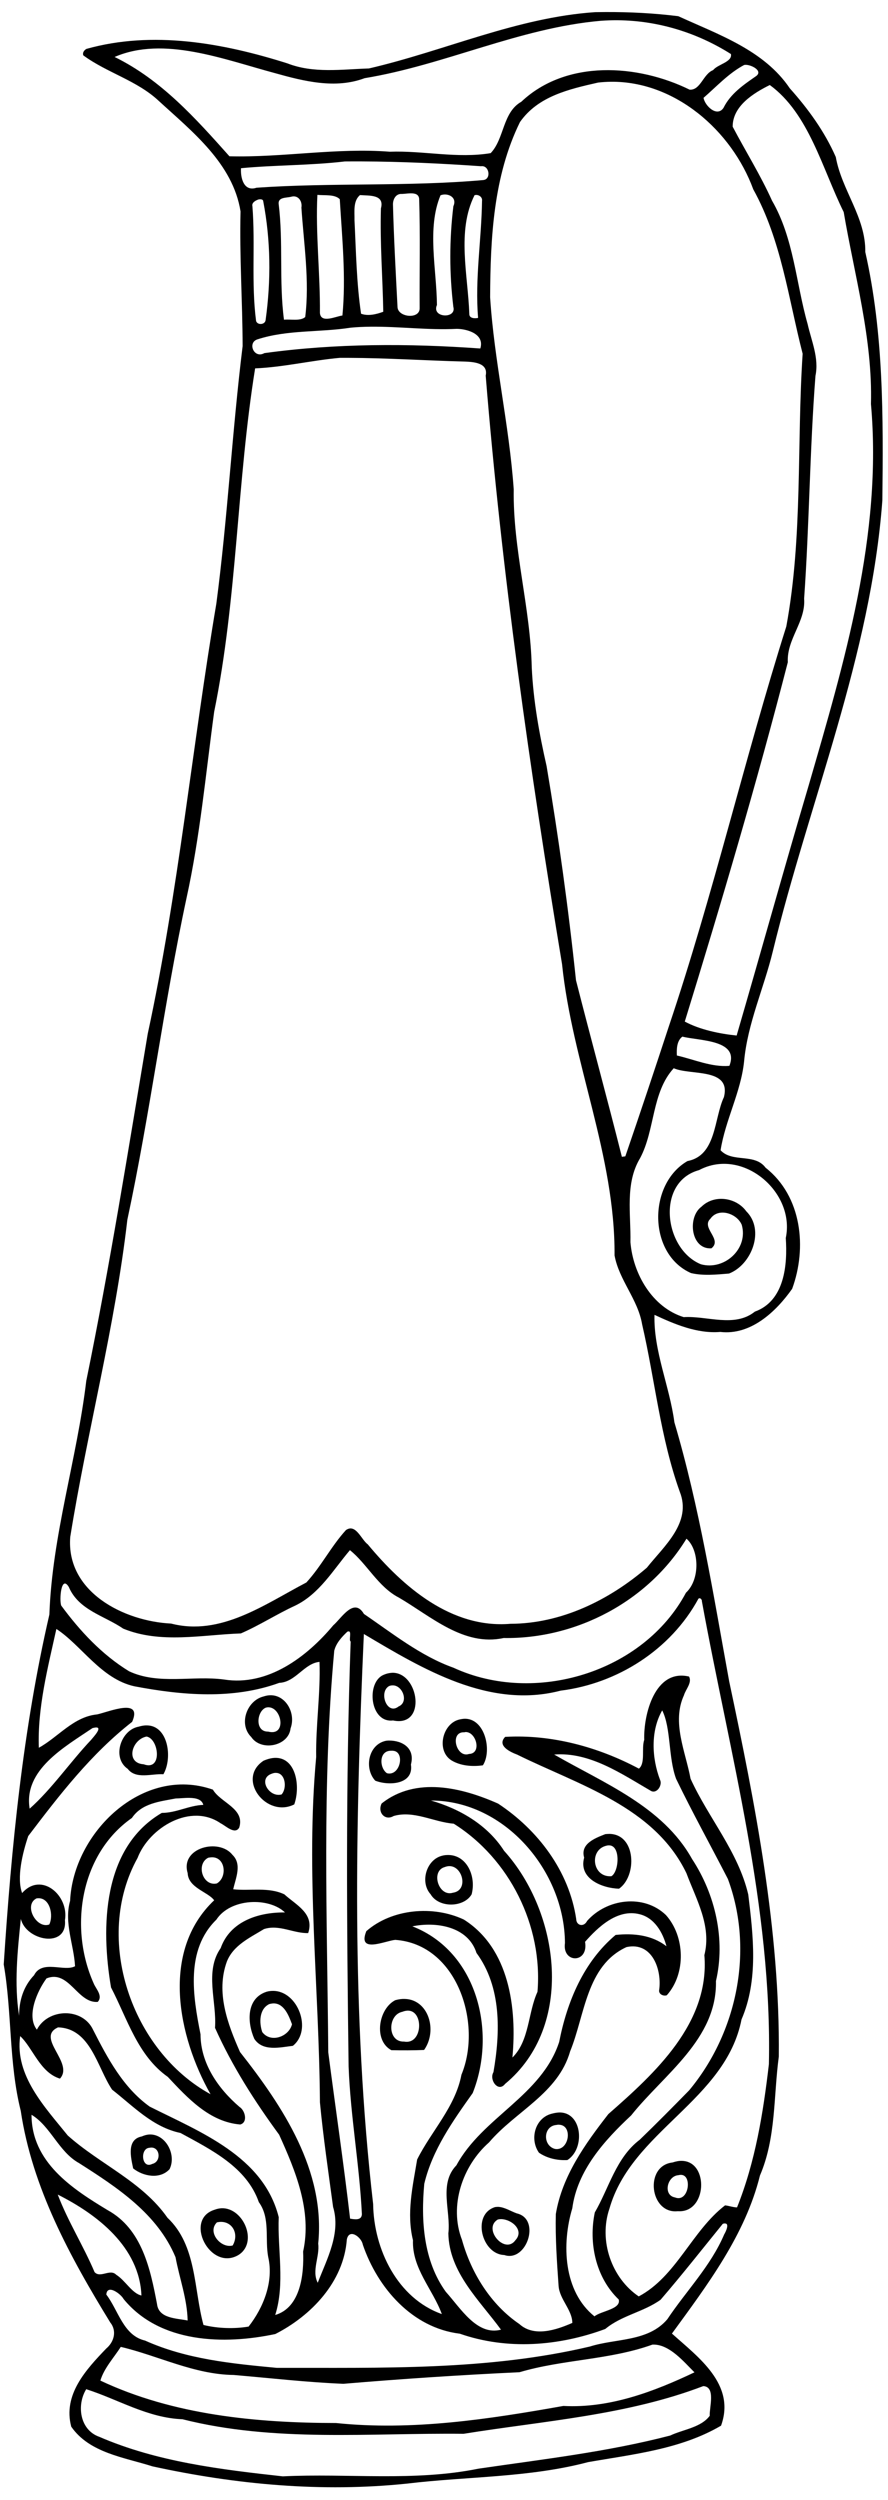 <?xml version="1.0" encoding="UTF-8" standalone="no"?>
<svg xmlns:rdf="http://www.w3.org/1999/02/22-rdf-syntax-ns#" xmlns="http://www.w3.org/2000/svg" height="1744pt" width="620pt" version="1.1" xmlns:cc="http://creativecommons.org/ns#" xmlns:dc="http://purl.org/dc/elements/1.1/" viewBox="0 0 620 1744">
<path d="m528.48 10.5c-3.03 0.011-6.06 0.043-9.08 0.1-68.32 4.6-131.39 33.825-197.41 49.088-23.69 0.75-48.33 4.462-71.08-4.401-56.37-17.837-117.74-28.862-175.52-12.637-1.978 1.188-3.578 3.251-2.665 5.651 20.7 15.175 46.765 21.874 65.685 39.549 29.36 26.92 64.84 54.68 71.52 96.49-0.97 39.19 1.71 78.31 1.82 117.46-9.2 74.66-13.1 149.89-22.93 224.49-21.1 124.88-33.08 251.25-59.89 375.15-16.97 101.06-33.068 202.26-53.643 302.66-8.1 68.1-29.775 134.6-32.187 203.7-23.113 99.9-33.188 203-39.85 305.1 7.325 42.3 4.363 85.9 14.863 127.7 9.963 67 43.175 127.6 78.162 184.6 5.885 7.3 3.299 16.9-3.513 22.6-17.663 18.4-38.024 40.3-30.574 68.2 15.887 22.9 46.092 26.7 70.932 34.6 72.88 15.9 147.89 22.8 222.38 15 52.55-6.3 106.26-5.1 157.74-18.7 39.47-6.9 81-11.2 116.06-31.8 13.04-36.1-19.97-59.7-42.87-80.3 30.76-42.2 63.95-85.9 76.81-137.8 14.14-32.9 11.78-68.9 16.46-103.7 1.1-110.5-20.45-219.5-43.3-327.2-13.85-75.8-25.96-152-47.83-225.9-4.17-31.5-18.25-62.1-17.37-93.7 17.36 8.1 37.26 16.6 57.45 14.9 26.55 3.1 48.59-17.6 62.7-37.6 13.15-35.8 8.46-80.7-23.19-105.6-9.55-12.9-28.97-4.1-39.28-15.2 4.17-26.4 17.71-50.66 20.51-77.38 3.02-33.27 17.3-63.93 25.1-96.16 31.9-130.97 85.56-257.7 95.58-393.15 0.79-72.49 1.22-145.47-14.89-216.53 0.46-30.4-20.6-53.88-25.74-82.85-9.73-22.19-24.08-41.968-40.18-59.955-22.44-33.263-62.23-46.825-97.27-62.85-20.96-2.625-42.31-3.699-63.51-3.625zm10.71 7.156c35.04 0.312 69.13 10.766 98.72 29.469 1.39 7.037-11.56 8.863-15.51 14-8.72 3.325-10.97 17.737-20.54 17.063-45.37-22.313-107.71-26.425-146.87 10.525-16.49 9.325-14.71 32.197-26.75 44.817-29.14 4.86-58.68-2.3-88.02-1.23-46.67-3.62-93.67 5.18-139.98 3.98-29.68-33.25-59.53-66.692-100.21-86.604 42.77-18.538 95.11 2.074 139.88 14.074 25.25 7.075 52.78 14.013 78.3 4.426 70.02-11.538 135-43.763 205.91-50.026 5.04-0.375 10.06-0.538 15.07-0.494zm111.12 38.891c5.09-0.361 15.86 5.137 9.65 9.765-10.98 7.613-22.38 15.337-28.5 27.7-5.61 8.528-16.25-1.674-17.45-8.7 11.43-9.912 21.89-21.425 35.37-28.613 0.28-0.078 0.59-0.128 0.93-0.152zm-117.14 14.754c55.83-0.601 105.37 42.419 124.24 93.789 24.5 44.17 30.64 95.07 43.1 143.36-5.21 78.56 0.23 159.49-14.26 237.8-36.51 115.56-63.8 233.87-102.53 348.75-12.42 37.85-25.03 75.64-37.97 113.3-0.75 0.1-2.25 0.3-3.01 0.4-12.95-51.44-26.96-102.6-40.05-153.96-6.57-62.49-15.2-124.79-25.65-186.75-6.43-28.26-11.59-56.88-12.95-85.89-1.08-52.23-16.53-103.07-15.74-155.42-3.91-56.24-17.1-112.23-20.59-167.47 0.25-51.66 2.84-105.57 26.05-152.78 15.81-22.617 42.93-28.681 68.12-34.418 3.77-0.439 7.52-0.671 11.24-0.711zm138.67 2.836c34.17 24.9 45.8 73.053 64.5 110.79 9.46 55.48 25.31 110.52 23.78 167.36 10.14 113.76-23.2 225.18-54.55 333.25-21.43 72.3-41.58 145.04-62.67 217.42-15.05-1.56-32.1-5.09-45.26-12.17 31.93-103.67 62.86-208.13 89.92-313.33-1.08-20.27 15.8-35.36 14.24-55.52 4.56-64.65 4.9-129.59 9.89-194.23 3.21-15.5-3.46-30.26-6.83-45.09-10.23-35.91-12-74.73-31.08-107.65-10.02-22.26-23.03-42.98-34.35-64.51-0.04-17.935 18.05-29.223 32.41-36.323zm-356.02 66.613c34.64 0.15 69.4 1.78 103.97 4.2 7.31-1.1 9.16 11.39 1.99 12.06-65.75 5.84-132.01 2.11-197.87 6.68-11.32 3.8-14.12-8.93-13.56-17.03 30.09-2.81 60.56-2.36 90.64-5.88 4.94-0.05 9.89-0.05 14.83-0.03zm42.19 27.84c3.87-0.1 7.43 0.62 7.81 4.75 1 31.67 0.24 63.4 0.43 95.09 0.54 10.35-19.19 8.42-19.32-0.83-1.53-29.84-3.21-59.68-3.98-89.54 0.05-4.11 2.2-8.64 6.8-8.96 2.05 0.14 5.25-0.43 8.26-0.51zm30.11 1c5.37-0.08 10.52 3.8 7.56 10.23-3.55 29.22-3.54 58.61-0.02 87.83 2.91 10.61-19.32 9.63-14.32-1.71-0.25-31.14-8.9-66.84 3.12-95.65 1.17-0.46 2.42-0.68 3.66-0.7zm-111.11 0.32c6.18 0.7 15.13-0.71 19.53 3.8 2.01 33.65 5.52 67.8 2.31 101.41-5.58 0.63-18.89 7.28-19.64-2.24 0.3-34.08-3.92-69.88-2.2-102.97zm138.34 0.08c2.83-0.15 5.79 2.05 5.34 5.15-0.49 34.02-6.28 68-3.43 102.05-2.81 0.69-7.81 0.46-7.66-3.41-1.19-34.07-11.08-72.49 4.56-103.58 0.39-0.12 0.79-0.19 1.19-0.21zm-101.15 0.11c7.89 0.66 21.64-0.8 18.25 11.62-0.9 30.05 1.53 60.21 2.05 90.14-5.99 2.17-13.25 4-19.39 1.7-3.98-26.95-4.39-54.43-5.73-81.63 0.17-7.04-1.42-16.69 4.82-21.83zm-57.99 1.13c4.73-0.08 7.69 4.72 6.84 9.81 2.11 31.66 7.21 63.76 3.33 95.4-4.26 3.78-12.78 1.73-18.54 2.35-4.4-33.44-0.49-67.67-4.66-101.17-0.42-5.86 6.91-5 10.89-6.05 0.75-0.22 1.46-0.33 2.14-0.34zm-29.45 2.54c1.3-0.06 2.8 0.24 2.95 1.57 6.58 34.22 6.89 69.24 2.11 103.69-0.4 4.2-7.17 4.76-8.33 0.83-4.3-33.13-0.58-66.72-3.19-99.97-0.82-3.22 2.76-5.09 5.29-5.96 0.33-0.08 0.74-0.14 1.17-0.16zm96.5 111.11c25.16-0.27 50.3 3.13 75.48 1.86 9.4 0.14 24.34 4.66 20.45 17.14-62.73-4.49-126-4.54-188.47 4.03-9.1 5.18-15.03-9.17-6.02-12 26.09-8.49 54.24-5.95 81.14-10.16 5.81-0.56 11.61-0.81 17.42-0.87zm-19.91 27.14c34.15 0.13 68.24 2.38 102.36 3.26 7.53 0.3 20.58 1.06 18.18 12.27 13.95 172.04 38.46 342.96 66.64 513.2 8.87 85.86 46.39 166.85 45.82 253.95 3.91 21.5 20.36 38.2 24.04 60 11.23 48.6 15.91 98.7 32.82 145.9 10.84 27-13.65 47.5-28.68 66.4-33.08 28.4-74.8 48.8-119.04 48.9-51.6 4.3-93.68-32.2-124.55-69.3-5.68-4.1-10.41-18.4-19.04-12.4-12.87 14.1-21.63 31.7-34.55 45.7-36.36 19-74.7 47-118.01 35.8-41.16-2-91.789-27.5-88.039-75.5 14.887-92.4 39.089-183.4 49.839-276.6 19.95-93.06 31.76-187.66 51.7-280.75 11.74-53.46 16.72-108.04 24.07-162.16 20.18-98.79 19.76-200.15 35.75-299.47 24.86-1.07 49.14-6.94 73.87-9.19 2.27-0.02 4.55-0.02 6.82-0.01zm292.21 591.87c14.19 3.75 50.13 2.48 40.99 25.52-15.66 1.25-30.72-5.6-45.81-9.03-0.29-5.54-0.12-12.84 4.82-16.49zm-7.57 27.58c14.46 6.44 50.35-0.64 43.81 25.18-8.8 18.73-6.43 50.95-31.79 55.75-34.62 20-34.55 81.1 3.08 97.7 10.75 2.5 22.23 1.3 33.16 0.4 19.81-7.7 31.51-38 15.06-54.3-8.87-12.2-28-14.9-39.1-4-12.47 9.1-9.39 37.5 8.67 36.3 9.92-7.8-9.34-17.9-0.87-25.8 6.89-10 23.16-4.7 27.34 5.3 6.01 20.9-15.2 40.1-35.66 34.4-32.2-13.1-39.43-71.8-1.57-82.1 37.92-20.2 84.13 19.1 75.66 59.2 1.58 23.3-0.95 54.8-26.98 64.2-17.75 14.2-41.66 3.5-62.11 4.8-27.41-8.5-44.2-37.7-46.48-65.3 0.53-24.5-4.92-51.2 8.47-73.4 13.11-24.64 10.01-57.26 29.31-78.33zm11.13 410.23c11.13 9.6 12.13 35.4-0.44 47.1-37.23 69.7-132.11 98.1-202.92 65.4-28.64-10.2-53.15-29.9-78.15-46.9-8.73-14.8-19.55 3.7-26.73 9.9-23.18 27.7-57.19 53.3-95.27 47.3-27.37-3.7-57.1 4.9-82.96-7.2-23.712-14.5-42.949-35.2-59.224-57.3-1.763-4.5-0.175-27.3 6.625-16.2 8.65 20.3 30.987 25 47.449 36.3 32.56 13.4 68.75 5.4 102.71 4.2 16.2-7 31.24-16.8 47.34-24.2 21.18-10.2 33.24-31.2 47.84-48.4 14.68 11.6 24.65 32.1 42.79 41.4 27.81 16.2 56.61 42.8 91.37 35.2 63.78 1 126.3-32.2 159.57-86.6zm11.35 51.9c1.1 0 2.25 1.4 2.09 2.6 24.44 133.7 61.44 266.7 58.49 403.7-4.95 42.4-11.82 85.1-27.81 124.9-3.55-0.1-6.92-1.4-10.43-1.8-28.92 22.2-42.56 62-75.35 79.4-23.72-16-35.12-48.7-25.55-76.6 19.26-67.6 101.38-94.3 115.25-164.9 14.86-34.4 10.24-73.1 5.89-108.9-8.76-37.4-34.71-66.7-50.36-101-4.41-23.7-16.6-49.2-5.76-72.8 1.45-5.1 7.3-11 4.43-16.3-29.8-7-39.81 33.1-39.11 55.2-2.56 7.5 1.25 20.3-4.65 25.1-35.63-19-76.34-30-116.72-27.7-7.4 7.7 4.44 13.2 10.53 15.5 53.68 26.5 119.73 45.3 147.68 103.4 8.59 23 22.09 45.9 15.65 71.4 4.85 59.3-43.14 103-83.79 138.6-20.25 26-40.4 54.1-45.86 87.2-0.5 21 0.96 42 2.44 62.9 0.97 11.6 11.83 20.6 11.98 32-14.1 6.2-33.42 12.6-46.22 1-24.99-17-42.05-44.5-50.09-73.4-11.49-29.6 0.41-64.6 23.62-85 23.04-27.1 60.31-42.7 70.73-79.3 12.96-31.5 14.07-74.8 49.21-91 22.74-4.9 31.17 20.2 28.45 38-0.05 3.3 3.93 5 6.76 4 16.9-19 15.9-51.3-0.75-69.9-19.3-18.6-51.63-14.4-68.83 5.1-2.85 5.7-9.44 4.1-9.51-1.7-6.19-41.8-33.43-77.7-68.14-100.6-31.66-14.1-71.89-23.8-101.68-0.1-3.84 7.8 3.02 15.4 10.47 10.9 17.66-5.1 34.88 5.3 52.47 6.7 48.62 30.5 77.9 89 73.09 146.6-8.39 18.3-6.97 42.7-21.89 57.3 4.05-43-2.62-95.2-42.39-120.3-26.77-12.6-62.79-9.4-85.09 10.1-8 19.9 16.13 8.5 25.22 7.6 54.18 3.8 76.23 73.1 57.78 117.6-5.31 28-26.25 49.1-38.65 73.9-3.85 23.3-9.44 46.9-3.64 70.4-0.94 24.6 17.22 42.7 25.19 64.4-38.74-13.7-59.41-56.5-59.96-95.9-19-164.9-15.42-332.7-8.1-497.1 51.49 30.6 109.54 65.6 171.69 49.4 49.77-6.2 96.12-35.8 120.2-80 0.3-0.4 0.66-0.6 1.02-0.6zm-561.27 26.8c21.825 14.2 39.038 43.6 68.091 50 41.63 7.9 85.95 11.7 126.41-3 14.32-0.6 21.74-17 35.14-18.3 0.97 27.7-3.34 55.2-2.9 83-9.2 100.3 2.55 200.8 3.28 301.1 2.9 30.5 7.39 60.8 11.48 91.2 6.89 22.9-5.29 45.2-13.4 66.1-5.49-10.5 1.89-23 0.41-34.1 6.39-63.5-30.75-119.5-68.24-167.1-10.83-24.5-21.17-52-11.54-78.7 5.57-14.4 20.22-21 32.46-28.5 13.18-4.3 25.56 3.8 38.57 3.5 5.69-17.1-10.62-24.5-20.8-33.8-13.94-6.6-29.87-2.8-44.62-4.4 2.17-9.8 7.82-21.8-0.64-30-11.71-14.9-45.85-6.3-39.11 15.9 0.51 12.9 17.92 16.4 23.11 23.7-46.94 44.5-31.62 118.8-3.15 169.1-69.09-37.7-102.66-135.8-63.71-206 10.17-26.5 46.34-48.3 72.58-30.2 4.29 2 12.38 10.3 16.16 3.7 5.26-16.6-16.27-21.6-22.98-33.1-61.42-21.5-121.95 37.7-124.62 97-5.454 19.1 3.333 38.3 4.308 57-9.5 5.1-28.713-6-35.738 7.8-9.275 9.7-13.099 22.1-13.074 35.4-4.45-27.8-1.338-56.8 1.5-84.5 4.587 19.2 40.7 26.1 38.5 1.2 3.725-21.5-20.6-42.8-37.375-23.7-4.9-13.4 0.361-34.9 5.336-49.7 27.262-35.9 54.912-71.7 90.683-99.6 9.29-21.2-19.583-9-30.47-6.5-20.75 2-33.888 19.7-50.963 29.1-1.25-34.9 7.837-69.7 15.312-103.6zm255.04 2.1c2.93-0.2-0.07 8.2 1.81 8.8-4.44 123.6-3.4 247.1-1.8 370.7 1.61 43.1 9.48 85.7 11.59 128.7-0.24 5.6-6.13 4.6-10.3 3.9-5.63-48.4-12.76-96.7-19.05-145-0.93-116.7-5.53-233.8 5.22-350.2 1.59-6.6 6.55-12 11.41-16.6 0.45-0.2 0.81-0.3 1.12-0.3zm38.27 36.1c-2.4 0.1-4.97 0.6-7.7 1.8-15.4 6.4-12.17 42.2 8.23 39.8 29.59 6.2 22.66-41.8-0.53-41.6zm-0.11 11c8.9-0.5 14.69 14.6 5.44 18.4-10.05 8-17.6-12.5-8.29-17.8 0.97-0.4 1.93-0.6 2.85-0.6zm-106.41 8.6c-1.94 0-3.99 0.4-6.1 1.1-14.68 3.7-21.83 24.3-10.64 35.3 8.57 12.8 32.61 8.1 34.34-7.5 4.81-13.1-3.99-29.1-17.6-28.9zm-1.72 10.5c11.79 0.1 16.11 25.5-0.24 21.2-11.69 0.3-10.11-17.4-2.22-20.8 0.85-0.3 1.67-0.4 2.46-0.4zm343.67 2.7c7.81 15.6 5.2 41.1 12.13 59.7 14.27 29.5 30.22 58.2 45.19 87.3 23.01 61.9 8.11 134-33.79 184.3-14.22 14.5-28.55 29-43.16 43.1-20.63 15.6-26.77 42-39.21 63.4-5.54 26.6 0.8 56.7 20.9 75.9 2.2 8.5-15.4 9.9-21.18 14.7-27.15-21.8-28.68-63.2-19.36-94.2 4.42-33.1 27.91-59.1 51.36-81 28.64-35.9 75.12-66.5 74.03-117.2 8.44-36.2-0.54-75.5-20.86-106.4-25.64-46-77.2-66.2-120.34-91.1 31.18-2.4 58.84 16.9 84.61 31.8 5.21 2.6 10.15-5.4 7.73-9.9-7.15-18.9-8.3-42.5 1.95-60.4zm-172.95 7.3c-1.23 0.1-2.5 0.3-3.83 0.6-15.07 3.3-20.67 27.2-7.15 35.7 8.09 4.9 18.5 5.6 27.44 4.3 8.19-12.7 1.86-41.4-16.46-40.6zm-276.61 5.8c-2.24-0.1-4.7 0.3-7.37 1.1-15.56 2.8-23.685 27.1-9.54 36.8 7.17 9.4 21.11 4 31.14 4.7 8.27-14.5 4.03-42.3-14.23-42.6zm-44.403 1.8c5.429 0-2.33 8.2-4.452 10.8-18.262 19.3-34.187 42.7-53.65 60-5.537-33.8 30.375-53.7 54.912-70.3 1.369-0.3 2.414-0.5 3.19-0.5zm322.19 4c9.4-0.5 14.6 18.7 3.18 19.1-11.21 3.9-17.24-19.6-4.1-18.9 0.31-0.1 0.62-0.1 0.92-0.2zm-278.27 3.9c10.93 2 13.98 30.4-2.46 24.2-16.19-1-10.6-21.6 2.46-24.2zm211.39 3.5c-0.8 0-1.6 0.1-2.4 0.2-15.6 3.2-19.23 24.2-9.4 34.8 11.71 4.6 33.75 3.5 31.15-14.1 3.77-14.2-7.36-21-19.35-20.9zm3.45 8.9c11.13 0.4 6.63 22.6-5.03 19.6-6.67-4.5-7.32-20 3.9-19.6 0.4 0 0.77-0.1 1.13 0zm-101.67 6.2c-3.22-0.1-6.9 0.7-11.08 2.5-23.96 15.9 2.45 50.3 26.82 38.1 5.5-15.6 1.66-40.1-15.74-40.6zm-0.16 13.1c8.24 0.1 9.78 13.3 4.85 18.8-10.9 3-20.89-13.7-8.79-18 1.45-0.6 2.77-0.9 3.94-0.8zm-75.4 21.8c5.57 0.1 10.7 1.3 11.93 6.1-12.64 0.5-23.58 7-36.25 7-51.828 30.3-53.252 99.6-44.29 152.2 14.23 27.3 23.21 59.4 49.56 78 17.37 18.5 36.42 39.3 63.23 41.5 6.89-1.9 4.23-12.3-0.63-15.3-18.68-16-34.01-38-34.06-63.4-6.64-33.2-13.23-73.5 13.82-99.9 12.35-18.9 45.92-19.7 59.89-6.3-22.73-0.3-47.78 7.5-56.12 31.1-14.25 20.4-3.3 46.5-4.94 69.5 14.8 33.1 34.54 64 55.97 93.2 14.39 31.7 28.74 66.5 20.92 101.9 0.85 19.4-2.09 48.8-24.35 55.3 8.69-27.3 1.91-56.9 3.07-85.3-13.29-53-68.41-74.2-112.62-96.4-23.09-16.5-36.703-42.1-49.316-66.8-9.187-19.9-39.448-19-49.148-0.3-9.35-11.9 0.249-33.6 8.412-44.7 19.65-7.9 26.962 21.9 44.699 20.5 4.788-5.2-1.562-11.3-3.512-16.1-21.7-48.4-11.887-112.7 33.345-144.3 8.73-12.9 24.35-14.3 38.27-17 3.2 0 7.79-0.6 12.12-0.5zm210.6 2.3c64.6 0 116.69 61.8 116.95 124.3-2.54 17.8 20.8 18 17.55-1.1 11.22-12.7 28.07-28.9 47.44-24.1 13.09 3.1 20.43 15.9 23.6 28-12.69-9.9-28.76-11.5-44.37-9.9-27.89 23.4-42.37 58.1-49.25 93.3-15.32 46.9-66.93 65.6-89.71 107.6-15.61 16.1-4.73 39.8-7.02 59.3 0.55 34.1 27.5 58.7 45.94 84-20.94 5.5-35.21-18.7-48.15-33-19.53-27-21.78-62.1-18.81-94.2 7.05-29.6 24.91-54.7 42.26-79.1 21.12-53 4.16-123.3-52.65-145.4 20.56-4.2 48.5-0.1 55.96 23.2 21.94 29.8 20.86 69.1 14.8 104-3.97 6.5 4.1 18 10.17 10.2 60.92-50.4 47.99-149.2-0.92-203.3-14.59-22.8-39.06-36.7-63.79-43.8zm155.81 29.1c-1.15 0-2.35 0.1-3.61 0.2-8.95 3.5-22.04 8.4-18.49 20.5-5.11 18.6 16.09 26.7 30.43 27.1 15.82-11 15.01-47.4-8.33-47.8zm-0.15 10c9.98 0.3 8.56 22.8 1.85 26.9-16.87 1.3-19.77-23.4-4-26.7 0.77-0.2 1.49-0.2 2.15-0.2zm-140.48 8.4c-1.67 0-3.44 0.1-5.28 0.6-13.95 3.3-19.7 23.1-10.22 33.6 7.1 12.2 29.01 11.8 35.83 0.1 4.13-15.7-4.12-34.2-20.33-34.3zm-205.82 2c11.27 0.3 13.03 17.3 3.81 22.8-12.38 2.8-18.46-16.7-7.62-22.4 1.37-0.3 2.64-0.4 3.81-0.4zm206.57 7.7c11.74-0.3 17.17 21.2 3.22 23.2-12.5 3.9-19.65-19-7.05-22.4 1.34-0.5 2.62-0.8 3.83-0.8zm-358.04 28c9.776 0.3 12.801 15.1 9.004 22.9-11.288 4.1-22.763-17.1-11.051-22.8 0.712-0.1 1.395-0.1 2.047-0.1zm204.16 80.8c-1.85 0-3.76 0.2-5.72 0.8-17.62 5.9-16.78 26.7-10.5 41 7.41 11.3 22.56 7.4 33.66 6.1 17.3-13.8 4.36-48.1-17.44-47.9zm114.99 7c-2.55-0.1-5.29 0.3-8.2 1.1-14.63 7.5-19.2 35.1-3.38 43.6 9.52 0.2 19.04 0.2 28.55-0.2 12.06-17 3.79-44.1-16.97-44.5zm-114.07 3.9c8.84 0.2 12.98 10.6 15.76 18.2-2.63 10.8-18.53 16.7-25.96 6.8-2.78-8.1-2.77-20.1 6.11-24.4 1.46-0.4 2.82-0.6 4.09-0.6zm116.98 6.3c14 0.1 12.91 30-3.38 27-14.77 0.6-14.57-23.4-1.46-26 1.78-0.7 3.39-1 4.84-1zm-305.41 14.6c28.55 0.9 34.112 34.9 47.174 54.3 18.696 14.6 35.476 32.7 59.736 37.8 26.58 14.5 57.68 29.7 68.33 60.3 10.28 14.1 5.1 32.2 8.26 48.2 4.76 21.2-4.2 43.7-17.18 60.3-12.32 2.1-26.79 1.7-39.38-1.4-8.58-31.3-5.74-69.3-31.44-93.5-21.96-31.5-59.025-46.7-87-71.7-19.987-24.8-46.4-52.3-41.55-86.7 11.137 10.4 17.287 31.8 34.724 37.1 12.65-13.8-21.611-35.7-1.674-44.7zm438.16 74.2c-2 0-4.19 0.3-6.55 0.9-15.24 3.3-20.37 22.2-11.88 34.2 7.1 4.9 16.23 6.9 24.82 6.4 15.61-10 13-41.1-6.39-41.5zm-461.3 2c16.725 10.1 23.726 32.3 41.388 42.1 33.46 21.3 68.45 44.2 84.29 82.1 3.43 18.4 10.18 36.4 10.57 55.2-9.76-2-25.18-1.6-26.71-14.3-5.81-30.7-13.16-65.5-43.05-81.9-31.212-18.8-66.451-41.9-66.488-83.2zm460.58 8.7c12.16 0.6 8.52 23.2-3.74 21.1-10.84-2.9-10.34-19.8 1.1-20.9 0.95-0.2 1.83-0.3 2.64-0.2zm-356.44 8.5c-2.49-0.1-5.13 0.5-7.86 1.7-13.57 2.6-9.55 18.4-7.57 27.9 8.84 7 23.34 9.7 31.73 0.7 6.17-12.3-2.84-29.8-16.3-30.3zm0.39 11.4c7.77-0.1 8.86 12.4 0.78 14.3-9.33 4.7-10.83-13.6-2.42-14.1 0.58-0.1 1.13-0.2 1.64-0.2zm463.17 11.6c-2.46-0.1-5.19 0.4-8.2 1.4-24.99 2.8-19.96 45.2 4.6 42.5 25.5 1.8 27.37-43.3 3.6-43.9zm-0.95 12.2c10.27 0 6.84 24.5-5.14 19.7-10.68-1.9-6.91-18.7 2.91-19.4 0.8-0.2 1.55-0.3 2.23-0.3zm-543.87 17.2c34.662 17.4 71.303 45.8 73.053 88-8.16-1.7-14.12-13.2-22.03-18.1-5.36-5.5-13.86 3.3-18.885-2.3-9.762-23-23.288-44.3-32.138-67.6zm384.24 10.7c-0.83 0-1.67 0.1-2.53 0.2-20.61 6.3-11.73 41.2 7.97 41.8 19.53 6.7 32.28-31.4 10.96-36.3-5.4-1.9-10.6-5.5-16.4-5.7zm-241.12 1.2c-2 0.1-4.06 0.5-6.16 1.3-27.09 8.3-4.3 53.4 20.22 39.8 18.22-10.5 5.23-41.6-14.06-41.1zm243.87 9.5c9.42 0.2 20.39 9.8 12.44 18.4-9.27 12.9-28.91-10.2-15.28-18.1 0.91-0.2 1.87-0.3 2.84-0.3zm-244.59 2.4c10.52 0 15.9 11 10.27 20.6-10.3 2.8-22.51-11.7-13.7-20.2 1.2-0.2 2.34-0.4 3.43-0.4zm440.08 1.4c3.79 0.1 0.81 6.8-0.82 9.5-11.8 27.7-33.18 49.3-49.64 74-16.8 19.8-44.92 16.6-67.59 23.8-89.48 21.1-182 18.4-273.28 18.6-39.18-3.7-78.7-7.5-114.95-23.8-18.99-4.4-23.27-26.4-33.803-40.1 0.663-9.5 12.693-0.6 15.093 3.9 31.64 38.6 87.63 40 132.4 30.5 31.41-16 59.67-45.5 62.41-82.4 2-10.2 12.85-2 13.93 4.4 12.92 37.9 43.24 72.7 84.66 77.7 41.36 14.4 86.35 10.9 126.96-4.1 14.3-11.9 33.47-14.8 48.29-25.5 18.63-21.6 36.31-44.1 54.27-66.2 0.84-0.3 1.52-0.4 2.07-0.3zm-62.01 105.6c14.02 0.4 26.11 15.2 35.23 24.2-35.16 16.7-73.99 31.5-114.41 29.3-65.24 11.6-131.89 21.8-198.38 14.9-69.71-0.1-142.06-7-205.7-37 3.2-10.8 11.725-19.9 17.81-29.4 32.9 7.8 64.19 24.1 98.54 24.5 31.9 2.7 63.8 6.4 95.76 7.7 51.15-4.3 102.44-7.7 153.68-10.1 38.26-11.3 78.51-10.6 116.11-24.1h1.36zm42.93 36.2c11.01 0.6 5.23 18.4 5.62 25.9-7.66 10.3-23.27 11.9-34.46 17.2-54.86 14.3-111.36 20.7-167.36 28.9-56.21 11.4-113.93 3.9-170.81 6.7-54.33-6-109.57-12.6-160.18-34.5-17.013-6-19.862-27.6-11.35-41.5 27.89 8.9 53.79 25.1 84 26.2 80.4 20.3 163.38 11.8 245.34 12.7 70.15-11.3 142.36-16.1 209.2-41.6z" transform="scale(.8)"/>
</svg>
